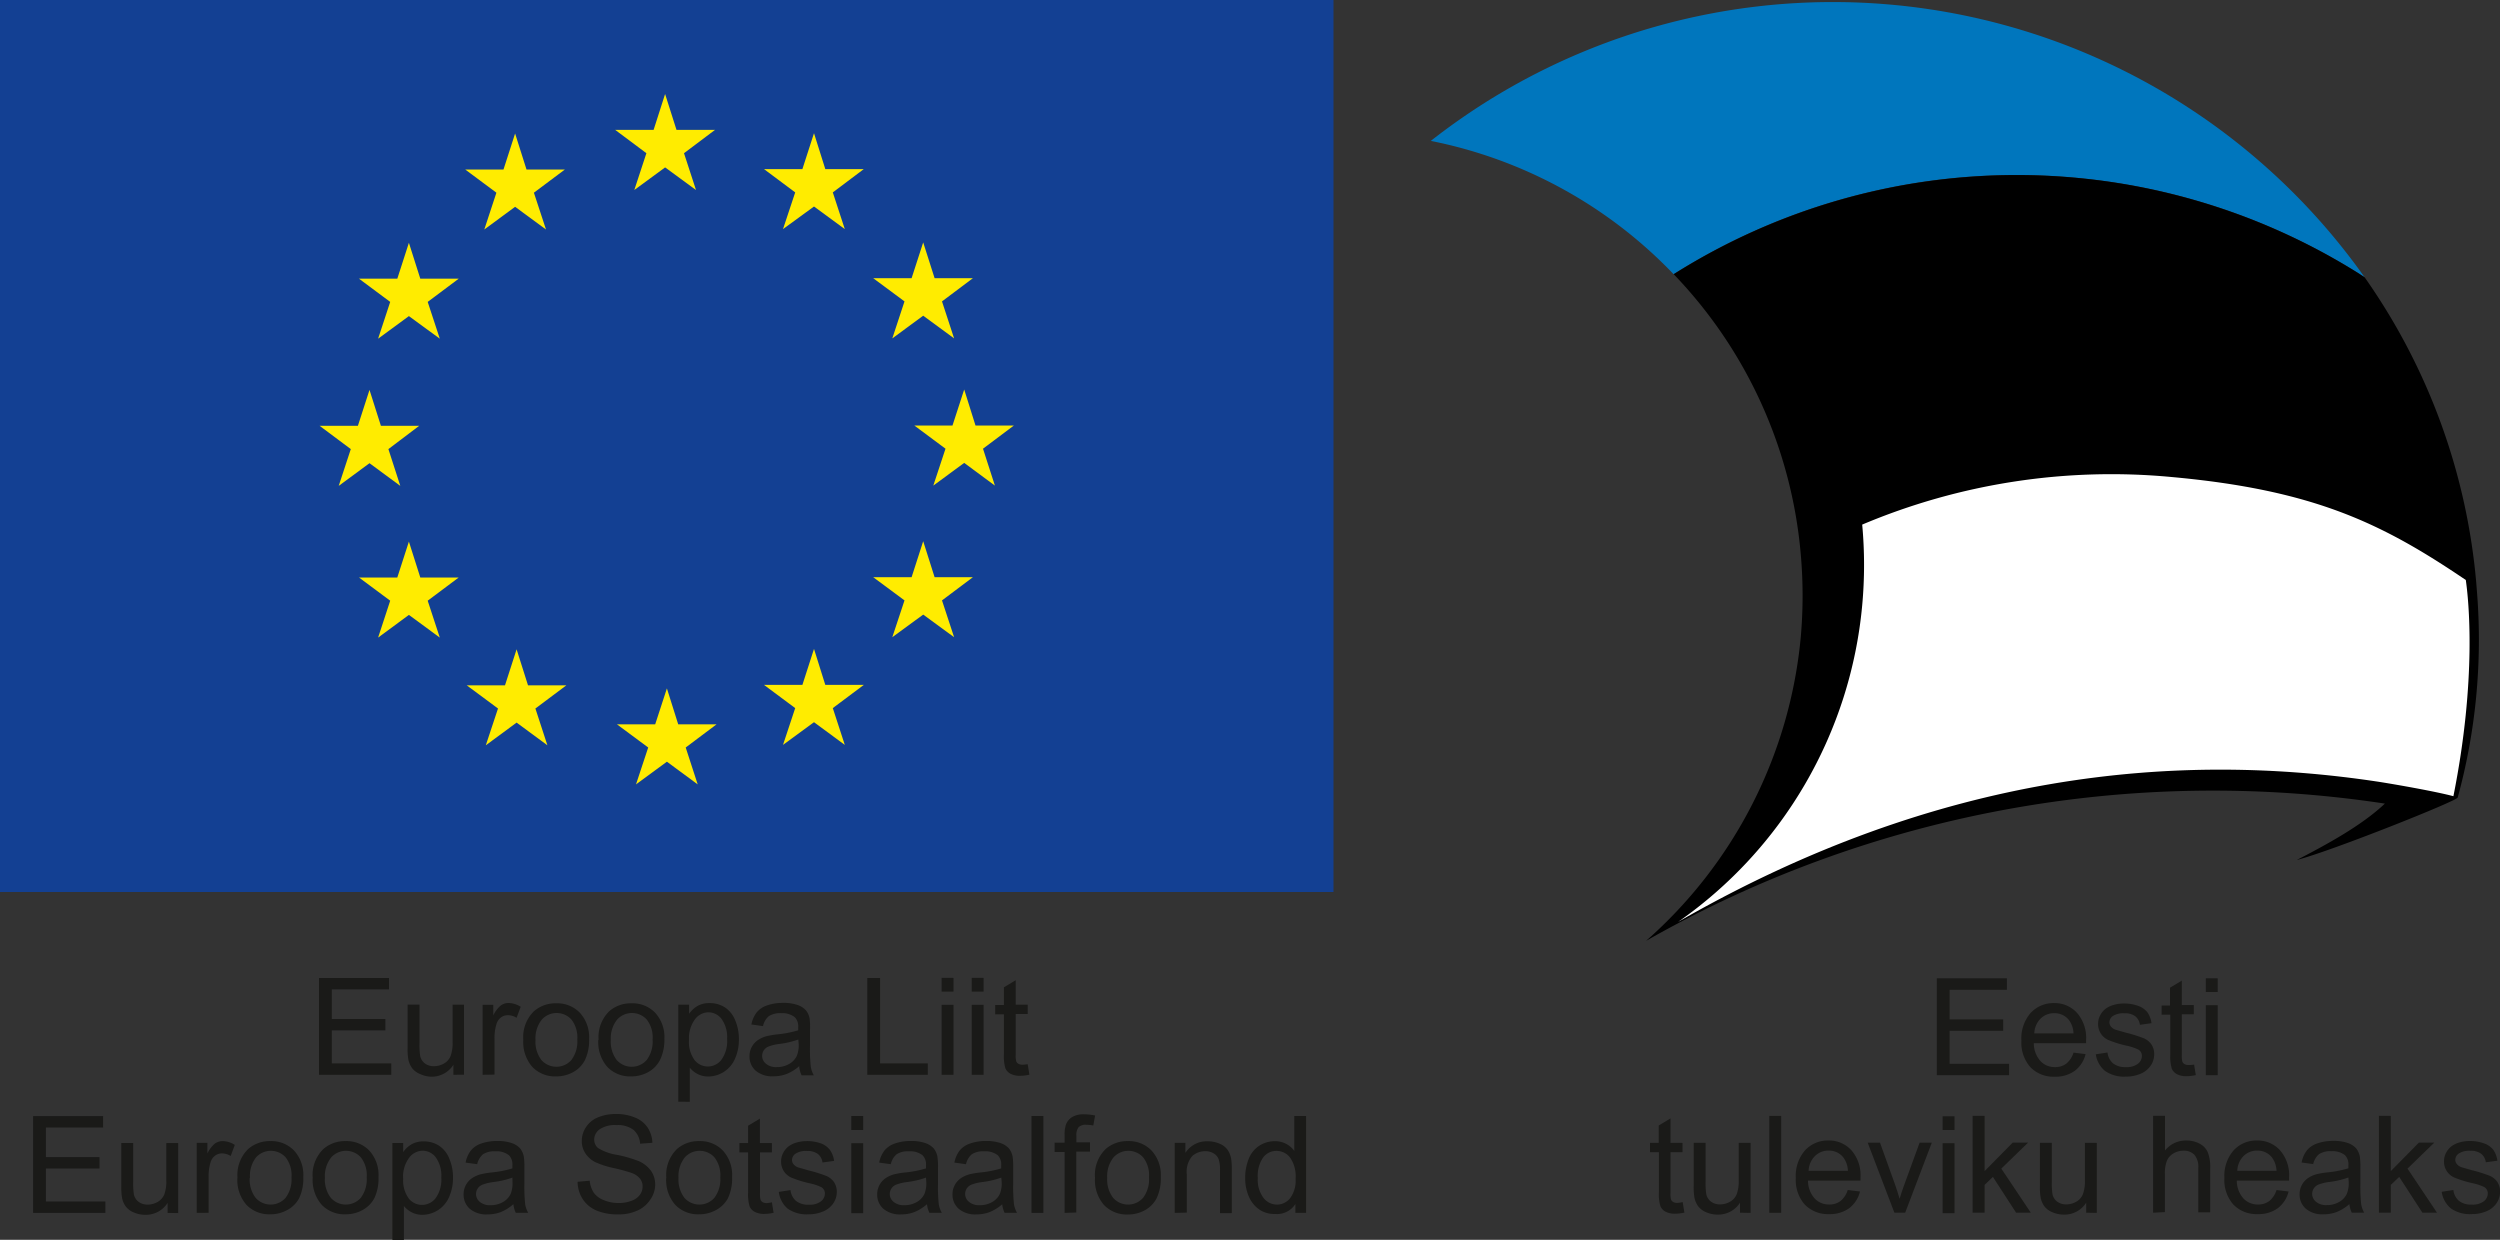 <svg id="Layer_1" data-name="Layer 1" xmlns="http://www.w3.org/2000/svg" viewBox="0 0 250 123.98"><rect x="0" y="0" width="250" height="123.98" fill="#333333" stroke="none"/><defs><style>.cls-1{fill:#1a1a18;}.cls-2{fill:#134093;}.cls-3{fill:#ffec00;}.cls-3,.cls-4,.cls-5,.cls-6{fill-rule:evenodd;}.cls-4{fill:#0076bd;}.cls-5{fill:#fff;}</style></defs><title>Artboard 1</title><polygon class="cls-1" points="31.9 107.48 31.9 97.8 38.9 97.8 38.9 98.94 33.18 98.94 33.18 101.9 38.54 101.9 38.54 103.04 33.18 103.04 33.18 106.34 39.13 106.34 39.13 107.48 31.9 107.48"/><path class="cls-1" d="M45.34,107.48v-1a2.57,2.57,0,0,1-2.23,1.19A2.85,2.85,0,0,1,42,107.4a1.9,1.9,0,0,1-.8-.6,2.21,2.21,0,0,1-.37-.88,6.15,6.15,0,0,1-.07-1.11v-4.35h1.19v3.89a7.09,7.09,0,0,0,.07,1.26,1.26,1.26,0,0,0,.48.74,1.48,1.48,0,0,0,.9.27,2,2,0,0,0,1-.27,1.52,1.52,0,0,0,.66-.75,3.72,3.72,0,0,0,.2-1.37v-3.76H46.4v7Z"/><path class="cls-1" d="M48.26,107.48v-7h1.07v1.06a2.89,2.89,0,0,1,.76-1,1.32,1.32,0,0,1,.76-.24,2.32,2.32,0,0,1,1.22.38l-.41,1.1a1.68,1.68,0,0,0-.87-.26,1.14,1.14,0,0,0-.7.23,1.27,1.27,0,0,0-.44.65,4.6,4.6,0,0,0-.2,1.39v3.67Z"/><path class="cls-1" d="M52.33,104a3.61,3.61,0,0,1,1.08-2.89,3.27,3.27,0,0,1,2.21-.78,3.14,3.14,0,0,1,2.37.95,3.6,3.6,0,0,1,.92,2.62A4.64,4.64,0,0,1,58.5,106a2.87,2.87,0,0,1-1.18,1.21,3.44,3.44,0,0,1-1.7.43,3.15,3.15,0,0,1-2.38-.94,3.77,3.77,0,0,1-.91-2.72Zm1.22,0a3,3,0,0,0,.59,2,2,2,0,0,0,3,0,3.07,3.07,0,0,0,.59-2.05,2.9,2.9,0,0,0-.59-2,2,2,0,0,0-2.95,0A3,3,0,0,0,53.55,104Z"/><path class="cls-1" d="M59.86,104a3.61,3.61,0,0,1,1.08-2.89,3.27,3.27,0,0,1,2.21-.78,3.14,3.14,0,0,1,2.37.95,3.6,3.6,0,0,1,.92,2.62A4.64,4.64,0,0,1,66,106a2.88,2.88,0,0,1-1.18,1.21,3.44,3.44,0,0,1-1.7.43,3.15,3.15,0,0,1-2.38-.94,3.77,3.77,0,0,1-.91-2.72Zm1.22,0a3,3,0,0,0,.59,2,2,2,0,0,0,3,0,3.07,3.07,0,0,0,.59-2.05,2.9,2.9,0,0,0-.59-2,2,2,0,0,0-2.95,0A3,3,0,0,0,61.08,104Z"/><path class="cls-1" d="M67.83,110.17v-9.7h1.08v.91a2.65,2.65,0,0,1,.87-.8,2.37,2.37,0,0,1,1.17-.27,2.78,2.78,0,0,1,1.59.46,2.83,2.83,0,0,1,1,1.31,4.74,4.74,0,0,1,.35,1.85,4.67,4.67,0,0,1-.39,1.94,2.93,2.93,0,0,1-2.67,1.78,2.24,2.24,0,0,1-1.07-.25,2.43,2.43,0,0,1-.78-.63v3.41ZM68.9,104a3.06,3.06,0,0,0,.55,2,1.69,1.69,0,0,0,1.33.65,1.72,1.72,0,0,0,1.36-.67,3.18,3.18,0,0,0,.57-2.08,3.11,3.11,0,0,0-.55-2,1.66,1.66,0,0,0-1.32-.67,1.71,1.71,0,0,0-1.35.71A3.18,3.18,0,0,0,68.9,104Z"/><path class="cls-1" d="M79.93,106.61a4.52,4.52,0,0,1-1.27.79,3.7,3.7,0,0,1-1.31.23,2.55,2.55,0,0,1-1.78-.56,1.87,1.87,0,0,1-.62-1.44,1.91,1.91,0,0,1,.23-.94,1.93,1.93,0,0,1,.61-.68,2.91,2.91,0,0,1,.86-.39,8.46,8.46,0,0,1,1.05-.18,10.78,10.78,0,0,0,2.12-.41c0-.16,0-.27,0-.31a1.31,1.31,0,0,0-.34-1,2,2,0,0,0-1.35-.4,2.11,2.11,0,0,0-1.24.29,1.81,1.81,0,0,0-.59,1l-1.16-.16a2.88,2.88,0,0,1,.52-1.2,2.27,2.27,0,0,1,1.05-.71,4.69,4.69,0,0,1,1.59-.25,4.23,4.23,0,0,1,1.46.21,2,2,0,0,1,.83.53,1.88,1.88,0,0,1,.37.81A6.87,6.87,0,0,1,81,103v1.59a16.48,16.48,0,0,0,.08,2.1,2.65,2.65,0,0,0,.3.84H80.16a2.52,2.52,0,0,1-.24-.87Zm-.1-2.66a8.68,8.68,0,0,1-1.94.45,4.46,4.46,0,0,0-1,.24,1,1,0,0,0-.27,1.75,1.55,1.55,0,0,0,1.05.32,2.45,2.45,0,0,0,1.22-.3,1.86,1.86,0,0,0,.79-.82,2.85,2.85,0,0,0,.19-1.19Z"/><polygon class="cls-1" points="86.73 107.48 86.73 97.8 88.01 97.8 88.01 106.34 92.78 106.34 92.78 107.48 86.73 107.48"/><path class="cls-1" d="M94.16,99.16V97.79h1.19v1.37Zm0,8.32v-7h1.19v7Z"/><path class="cls-1" d="M97.17,99.16V97.79h1.19v1.37Zm0,8.32v-7h1.19v7Z"/><path class="cls-1" d="M102.77,106.42l.17,1.05a4.45,4.45,0,0,1-.9.11,2,2,0,0,1-1-.21,1.14,1.14,0,0,1-.5-.54,4.23,4.23,0,0,1-.15-1.4v-4h-.87v-.93h.87V98.73l1.18-.71v2.45h1.2v.93h-1.2v4.1a2.12,2.12,0,0,0,.06.65.51.51,0,0,0,.21.23.8.8,0,0,0,.41.09A3.77,3.77,0,0,0,102.77,106.42Z"/><polygon class="cls-1" points="3.31 121.29 3.31 111.61 10.31 111.61 10.31 112.75 4.59 112.75 4.59 115.71 9.95 115.71 9.95 116.85 4.59 116.85 4.59 120.15 10.54 120.15 10.54 121.29 3.31 121.29"/><path class="cls-1" d="M16.76,121.29v-1a2.57,2.57,0,0,1-2.23,1.19,2.85,2.85,0,0,1-1.16-.24,1.91,1.91,0,0,1-.8-.6,2.21,2.21,0,0,1-.37-.88,6.15,6.15,0,0,1-.07-1.11v-4.35h1.19v3.89a7.09,7.09,0,0,0,.07,1.26,1.26,1.26,0,0,0,.48.74,1.48,1.48,0,0,0,.9.27,2,2,0,0,0,1-.27,1.52,1.52,0,0,0,.66-.75,3.73,3.73,0,0,0,.2-1.37v-3.76h1.19v7Z"/><path class="cls-1" d="M19.67,121.29v-7h1.07v1.06a2.88,2.88,0,0,1,.76-1,1.32,1.32,0,0,1,.76-.24,2.32,2.32,0,0,1,1.22.38l-.41,1.11a1.67,1.67,0,0,0-.87-.26,1.14,1.14,0,0,0-.7.23,1.28,1.28,0,0,0-.44.65,4.6,4.6,0,0,0-.2,1.39v3.67Z"/><path class="cls-1" d="M23.75,117.78a3.61,3.61,0,0,1,1.08-2.89,3.27,3.27,0,0,1,2.21-.78,3.14,3.14,0,0,1,2.37.95,3.6,3.6,0,0,1,.92,2.62,4.64,4.64,0,0,1-.41,2.13A2.87,2.87,0,0,1,28.73,121a3.44,3.44,0,0,1-1.7.43,3.15,3.15,0,0,1-2.38-.94,3.76,3.76,0,0,1-.91-2.72Zm1.22,0a3,3,0,0,0,.59,2,2,2,0,0,0,3,0,3.07,3.07,0,0,0,.59-2.05,2.9,2.9,0,0,0-.59-2,2,2,0,0,0-2.95,0A3,3,0,0,0,25,117.78Z"/><path class="cls-1" d="M31.27,117.78a3.61,3.61,0,0,1,1.08-2.89,3.27,3.27,0,0,1,2.21-.78,3.14,3.14,0,0,1,2.37.95,3.6,3.6,0,0,1,.92,2.62,4.64,4.64,0,0,1-.41,2.13A2.87,2.87,0,0,1,36.26,121a3.44,3.44,0,0,1-1.7.43,3.15,3.15,0,0,1-2.38-.94,3.76,3.76,0,0,1-.91-2.72Zm1.22,0a3,3,0,0,0,.59,2,2,2,0,0,0,3,0,3.07,3.07,0,0,0,.59-2.05,2.9,2.9,0,0,0-.59-2,2,2,0,0,0-2.95,0A3,3,0,0,0,32.49,117.78Z"/><path class="cls-1" d="M39.24,124v-9.7h1.08v.91a2.65,2.65,0,0,1,.87-.8,2.37,2.37,0,0,1,1.17-.27,2.78,2.78,0,0,1,1.59.46,2.83,2.83,0,0,1,1,1.31,4.74,4.74,0,0,1,.35,1.85,4.67,4.67,0,0,1-.39,1.94,2.93,2.93,0,0,1-2.67,1.78,2.24,2.24,0,0,1-1.07-.25,2.43,2.43,0,0,1-.78-.63V124Zm1.08-6.16a3.06,3.06,0,0,0,.55,2,1.69,1.69,0,0,0,1.33.65,1.72,1.72,0,0,0,1.36-.67,3.18,3.18,0,0,0,.57-2.08,3.11,3.11,0,0,0-.55-2,1.66,1.66,0,0,0-1.32-.67,1.72,1.72,0,0,0-1.35.71A3.18,3.18,0,0,0,40.31,117.82Z"/><path class="cls-1" d="M51.34,120.42a4.51,4.51,0,0,1-1.27.79,3.7,3.7,0,0,1-1.31.23,2.55,2.55,0,0,1-1.78-.56,1.87,1.87,0,0,1-.62-1.44,1.91,1.91,0,0,1,.23-.94,1.93,1.93,0,0,1,.61-.68,2.91,2.91,0,0,1,.86-.39,8.46,8.46,0,0,1,1.06-.18,10.78,10.78,0,0,0,2.12-.41c0-.16,0-.27,0-.31a1.31,1.31,0,0,0-.34-1,2,2,0,0,0-1.35-.4,2.11,2.11,0,0,0-1.24.29,1.81,1.81,0,0,0-.59,1l-1.16-.16a2.88,2.88,0,0,1,.52-1.2,2.28,2.28,0,0,1,1.05-.71,4.69,4.69,0,0,1,1.59-.25,4.23,4.23,0,0,1,1.46.21,2,2,0,0,1,.83.53,1.88,1.88,0,0,1,.37.81,6.87,6.87,0,0,1,.06,1.1v1.59a16.49,16.49,0,0,0,.08,2.1,2.65,2.65,0,0,0,.3.84H51.58a2.52,2.52,0,0,1-.24-.87Zm-.1-2.66a8.69,8.69,0,0,1-1.94.45,4.46,4.46,0,0,0-1,.24A1,1,0,0,0,48,120.2a1.55,1.55,0,0,0,1.05.32,2.45,2.45,0,0,0,1.22-.3,1.86,1.86,0,0,0,.79-.82,2.86,2.86,0,0,0,.19-1.19Z"/><path class="cls-1" d="M57.76,118.18l1.21-.11a2.66,2.66,0,0,0,.4,1.19,2.18,2.18,0,0,0,1,.75,3.68,3.68,0,0,0,1.49.29,3.58,3.58,0,0,0,1.29-.22,1.81,1.81,0,0,0,.84-.6,1.39,1.39,0,0,0,.27-.83,1.25,1.25,0,0,0-.27-.8,1.94,1.94,0,0,0-.87-.57,17,17,0,0,0-1.73-.47,8.84,8.84,0,0,1-1.87-.6,2.63,2.63,0,0,1-1-.9,2.22,2.22,0,0,1-.34-1.21,2.45,2.45,0,0,1,.41-1.37,2.58,2.58,0,0,1,1.22-1,4.64,4.64,0,0,1,1.78-.33,4.85,4.85,0,0,1,1.9.35,2.74,2.74,0,0,1,1.27,1,3,3,0,0,1,.48,1.53l-1.23.09a2,2,0,0,0-.67-1.39,2.6,2.6,0,0,0-1.69-.47,2.72,2.72,0,0,0-1.7.43,1.28,1.28,0,0,0-.53,1,1.1,1.1,0,0,0,.38.86,5.09,5.09,0,0,0,1.93.69,12.93,12.93,0,0,1,2.14.62,3,3,0,0,1,1.25,1,2.41,2.41,0,0,1,.4,1.38A2.63,2.63,0,0,1,65,120a2.93,2.93,0,0,1-1.27,1.06,4.44,4.44,0,0,1-1.86.38,5.53,5.53,0,0,1-2.2-.38,3.08,3.08,0,0,1-1.4-1.15A3.26,3.26,0,0,1,57.76,118.18Z"/><path class="cls-1" d="M66.63,117.78a3.61,3.61,0,0,1,1.08-2.89,3.27,3.27,0,0,1,2.21-.78,3.14,3.14,0,0,1,2.37.95,3.6,3.6,0,0,1,.92,2.62,4.64,4.64,0,0,1-.41,2.13A2.87,2.87,0,0,1,71.61,121a3.44,3.44,0,0,1-1.7.43,3.15,3.15,0,0,1-2.38-.94,3.76,3.76,0,0,1-.91-2.72Zm1.22,0a3,3,0,0,0,.59,2,2,2,0,0,0,3,0,3.07,3.07,0,0,0,.59-2.05,2.9,2.9,0,0,0-.59-2,2,2,0,0,0-2.95,0A3,3,0,0,0,67.85,117.78Z"/><path class="cls-1" d="M77.19,120.23l.17,1.05a4.44,4.44,0,0,1-.9.11,2,2,0,0,1-1-.21,1.14,1.14,0,0,1-.5-.54,4.23,4.23,0,0,1-.15-1.4v-4h-.87v-.93h.87v-1.74l1.18-.71v2.45h1.2v.93H76v4.1a2.12,2.12,0,0,0,.06.65.51.51,0,0,0,.21.23.8.8,0,0,0,.41.09A3.8,3.8,0,0,0,77.19,120.23Z"/><path class="cls-1" d="M77.88,119.19l1.17-.18a1.65,1.65,0,0,0,.55,1.08,1.92,1.92,0,0,0,1.27.38,1.86,1.86,0,0,0,1.22-.33,1,1,0,0,0,.4-.78.72.72,0,0,0-.35-.64,5.11,5.11,0,0,0-1.22-.4,11,11,0,0,1-1.81-.57,1.73,1.73,0,0,1-1-1.61,1.79,1.79,0,0,1,.22-.87,1.91,1.91,0,0,1,.58-.67,2.49,2.49,0,0,1,.76-.35,3.62,3.62,0,0,1,1-.14,4.08,4.08,0,0,1,1.45.24A2,2,0,0,1,83,115a2.51,2.51,0,0,1,.41,1.09l-1.16.16a1.28,1.28,0,0,0-.46-.85,1.67,1.67,0,0,0-1.07-.3,1.94,1.94,0,0,0-1.17.27.79.79,0,0,0-.35.63.66.66,0,0,0,.15.42,1.06,1.06,0,0,0,.46.32l1.05.3a14.5,14.5,0,0,1,1.76.55,1.78,1.78,0,0,1,.78.62,1.74,1.74,0,0,1,.28,1,2,2,0,0,1-.35,1.12,2.25,2.25,0,0,1-1,.81,3.64,3.64,0,0,1-1.48.29,3.3,3.3,0,0,1-2.09-.57A2.63,2.63,0,0,1,77.88,119.19Z"/><path class="cls-1" d="M85.13,113V111.6h1.19V113Zm0,8.32v-7h1.19v7Z"/><path class="cls-1" d="M92.7,120.42a4.51,4.51,0,0,1-1.27.79,3.7,3.7,0,0,1-1.31.23,2.55,2.55,0,0,1-1.78-.56,1.87,1.87,0,0,1-.62-1.44,1.91,1.91,0,0,1,.23-.94,1.93,1.93,0,0,1,.61-.68,2.91,2.91,0,0,1,.86-.39,8.46,8.46,0,0,1,1.06-.18,10.78,10.78,0,0,0,2.12-.41c0-.16,0-.27,0-.31a1.31,1.31,0,0,0-.34-1,2,2,0,0,0-1.35-.4,2.11,2.11,0,0,0-1.24.29,1.81,1.81,0,0,0-.59,1l-1.16-.16a2.88,2.88,0,0,1,.52-1.2,2.28,2.28,0,0,1,1.05-.71,4.69,4.69,0,0,1,1.59-.25,4.23,4.23,0,0,1,1.46.21,2,2,0,0,1,.83.53,1.88,1.88,0,0,1,.37.81,6.89,6.89,0,0,1,.06,1.1v1.59a16.49,16.49,0,0,0,.08,2.1,2.65,2.65,0,0,0,.3.84H92.94a2.52,2.52,0,0,1-.24-.87Zm-.1-2.66a8.69,8.69,0,0,1-1.94.45,4.46,4.46,0,0,0-1,.24,1,1,0,0,0-.28,1.75,1.55,1.55,0,0,0,1.05.32,2.45,2.45,0,0,0,1.22-.3,1.86,1.86,0,0,0,.79-.82,2.86,2.86,0,0,0,.19-1.19Z"/><path class="cls-1" d="M100.23,120.42a4.52,4.52,0,0,1-1.27.79,3.7,3.7,0,0,1-1.31.23,2.55,2.55,0,0,1-1.78-.56,1.87,1.87,0,0,1-.62-1.44,1.91,1.91,0,0,1,.23-.94,1.93,1.93,0,0,1,.61-.68,2.91,2.91,0,0,1,.86-.39,8.46,8.46,0,0,1,1.05-.18,10.78,10.78,0,0,0,2.12-.41c0-.16,0-.27,0-.31a1.31,1.31,0,0,0-.34-1,2,2,0,0,0-1.35-.4,2.11,2.11,0,0,0-1.24.29,1.81,1.81,0,0,0-.59,1l-1.16-.16a2.88,2.88,0,0,1,.52-1.2,2.27,2.27,0,0,1,1.05-.71,4.69,4.69,0,0,1,1.59-.25,4.23,4.23,0,0,1,1.46.21,2,2,0,0,1,.83.53,1.88,1.88,0,0,1,.37.81,6.87,6.87,0,0,1,.06,1.1v1.59a16.48,16.48,0,0,0,.08,2.1,2.65,2.65,0,0,0,.3.84h-1.24a2.52,2.52,0,0,1-.24-.87Zm-.1-2.66a8.69,8.69,0,0,1-1.94.45,4.46,4.46,0,0,0-1,.24,1,1,0,0,0-.27,1.75,1.55,1.55,0,0,0,1.05.32,2.45,2.45,0,0,0,1.22-.3,1.86,1.86,0,0,0,.79-.82,2.86,2.86,0,0,0,.19-1.19Z"/><rect class="cls-1" x="103.15" y="111.6" width="1.19" height="9.69"/><path class="cls-1" d="M106.46,121.29V115.2h-1v-.93h1v-.75a3.27,3.27,0,0,1,.13-1.05,1.52,1.52,0,0,1,.6-.75,2.18,2.18,0,0,1,1.21-.29,5.67,5.67,0,0,1,1.11.12l-.18,1a3.91,3.91,0,0,0-.7-.07,1,1,0,0,0-.76.23,1.24,1.24,0,0,0-.23.87v.65H109v.93h-1.37v6.09Z"/><path class="cls-1" d="M109.5,117.78a3.61,3.61,0,0,1,1.08-2.89,3.27,3.27,0,0,1,2.21-.78,3.14,3.14,0,0,1,2.37.95,3.6,3.6,0,0,1,.92,2.62,4.64,4.64,0,0,1-.41,2.13,2.87,2.87,0,0,1-1.18,1.21,3.44,3.44,0,0,1-1.7.43,3.15,3.15,0,0,1-2.38-.94,3.76,3.76,0,0,1-.91-2.72Zm1.22,0a3,3,0,0,0,.59,2,2,2,0,0,0,3,0,3.07,3.07,0,0,0,.59-2.05,2.9,2.9,0,0,0-.59-2,2,2,0,0,0-2.95,0A3,3,0,0,0,110.72,117.78Z"/><path class="cls-1" d="M117.47,121.29v-7h1.07v1a2.52,2.52,0,0,1,2.23-1.16,2.94,2.94,0,0,1,1.17.23,1.82,1.82,0,0,1,.8.6,2.27,2.27,0,0,1,.37.88,7,7,0,0,1,.07,1.16v4.31H122V117a3.23,3.23,0,0,0-.14-1.09,1.14,1.14,0,0,0-.49-.57,1.56,1.56,0,0,0-.83-.22,1.94,1.94,0,0,0-1.31.48,2.38,2.38,0,0,0-.55,1.83v3.83Z"/><path class="cls-1" d="M129.54,121.29v-.89a2.18,2.18,0,0,1-2,1A2.75,2.75,0,0,1,126,121a3,3,0,0,1-1.09-1.29,4.46,4.46,0,0,1-.39-1.91,5,5,0,0,1,.35-1.91,2.76,2.76,0,0,1,1.05-1.31,2.81,2.81,0,0,1,1.57-.46,2.33,2.33,0,0,1,1.13.27,2.35,2.35,0,0,1,.81.7V111.6h1.18v9.69Zm-3.76-3.5a3,3,0,0,0,.57,2,1.71,1.71,0,0,0,1.34.67,1.68,1.68,0,0,0,1.32-.64,2.94,2.94,0,0,0,.55-1.95,3.29,3.29,0,0,0-.55-2.11,1.7,1.7,0,0,0-1.37-.67,1.65,1.65,0,0,0-1.32.65A3.2,3.2,0,0,0,125.78,117.79Z"/><rect class="cls-2" width="133.35" height="89.2"/><polygon class="cls-3" points="67.65 12.99 71.5 12.99 68.4 15.32 69.6 19 66.51 16.74 63.43 19 64.64 15.32 61.52 12.99 65.36 12.99 66.51 9.4 67.65 12.99"/><polygon class="cls-3" points="67.82 72.43 71.66 72.43 68.57 74.75 69.77 78.44 66.69 76.17 63.6 78.44 64.82 74.75 61.69 72.43 65.52 72.43 66.69 68.84 67.82 72.43"/><polygon class="cls-3" points="82.53 68.49 86.38 68.49 83.28 70.81 84.48 74.49 81.4 72.22 78.3 74.49 79.52 70.81 76.4 68.49 80.24 68.49 81.4 64.89 82.53 68.49"/><polygon class="cls-3" points="82.53 16.91 86.38 16.91 83.28 19.24 84.48 22.91 81.4 20.65 78.3 22.91 79.52 19.24 76.4 16.91 80.24 16.91 81.4 13.32 82.53 16.91"/><polygon class="cls-3" points="93.46 27.82 97.29 27.82 94.2 30.14 95.41 33.84 92.32 31.57 89.23 33.84 90.45 30.14 87.32 27.82 91.16 27.82 92.32 24.24 93.46 27.82"/><polygon class="cls-3" points="93.46 57.72 97.29 57.72 94.2 60.04 95.41 63.72 92.32 61.46 89.23 63.72 90.45 60.04 87.32 57.72 91.16 57.72 92.32 54.12 93.46 57.72"/><polygon class="cls-3" points="97.55 42.55 101.39 42.55 98.3 44.87 99.49 48.56 96.42 46.29 93.33 48.56 94.55 44.87 91.43 42.55 95.25 42.55 96.42 38.95 97.55 42.55"/><polygon class="cls-3" points="52.65 16.95 56.49 16.95 53.39 19.27 54.6 22.95 51.51 20.68 48.43 22.95 49.64 19.27 46.52 16.95 50.35 16.95 51.51 13.35 52.65 16.95"/><polygon class="cls-3" points="42.03 27.87 45.87 27.87 42.77 30.19 43.98 33.87 40.89 31.61 37.81 33.87 39.02 30.19 35.9 27.87 39.73 27.87 40.89 24.28 42.03 27.87"/><polygon class="cls-3" points="38.09 42.58 41.92 42.58 38.84 44.91 40.03 48.59 36.95 46.32 33.87 48.59 35.08 44.91 31.96 42.58 35.79 42.58 36.95 38.99 38.09 42.58"/><polygon class="cls-3" points="42.03 57.75 45.87 57.75 42.77 60.07 43.98 63.76 40.89 61.49 37.81 63.76 39.02 60.07 35.9 57.75 39.73 57.75 40.89 54.16 42.03 57.75"/><polygon class="cls-3" points="52.8 68.53 56.64 68.53 53.54 70.85 54.74 74.53 51.66 72.26 48.58 74.53 49.8 70.85 46.67 68.53 50.5 68.53 51.66 64.93 52.8 68.53"/><path class="cls-4" d="M207.62,17.78a64.08,64.08,0,0,1,28.28,9.58l.57.38a65.14,65.14,0,0,0-93.39-13.65,46,46,0,0,1,24.28,13.33A64.15,64.15,0,0,1,207.62,17.78Z"/><path class="cls-5" d="M247.66,58.76h0s0,.06,0,.09Z"/><path class="cls-6" d="M247.72,59.49l-.1-1.28a62.46,62.46,0,0,0-11.15-30.47l-.57-.38a64.33,64.33,0,0,0-68.53.06,46.15,46.15,0,0,1,12.71,28.05,47,47,0,0,1,0,8.2,46.15,46.15,0,0,1-15.58,30.51l.1-.09a114.48,114.48,0,0,1,73.89-13.73c-2.37,2.24-5.92,4.14-8.81,5.64,3.52-.92,15.91-5.86,16.09-6.24h0A59.81,59.81,0,0,0,247.72,59.49Z"/><path class="cls-5" d="M246.58,58c-8.26-5.59-15.06-9-29.44-10.3a64.09,64.09,0,0,0-30.92,4.76,44,44,0,0,1,0,8.07,43.44,43.44,0,0,1-18.41,31.66c26.18-15.05,50-17.07,70.13-14,1.34.21,5.48.92,7.4,1.43C247.69,67.86,246.87,60,246.58,58Z"/><polygon class="cls-1" points="193.68 107.52 193.68 97.83 200.69 97.83 200.69 98.98 194.96 98.98 194.96 101.94 200.32 101.94 200.32 103.08 194.96 103.08 194.96 106.38 200.91 106.38 200.91 107.52 193.68 107.52"/><path class="cls-1" d="M207.33,105.26l1.23.15a3,3,0,0,1-1.08,1.67,3.26,3.26,0,0,1-2,.59,3.21,3.21,0,0,1-2.44-.95,3.7,3.7,0,0,1-.9-2.66,3.88,3.88,0,0,1,.91-2.75,3.09,3.09,0,0,1,2.37-1,3,3,0,0,1,2.3,1,3.8,3.8,0,0,1,.89,2.69c0,.07,0,.18,0,.32h-5.23a2.68,2.68,0,0,0,.65,1.77,1.94,1.94,0,0,0,1.47.62,1.82,1.82,0,0,0,1.12-.34,2.27,2.27,0,0,0,.73-1.1Zm-3.9-1.92h3.92a2.37,2.37,0,0,0-.45-1.33,1.82,1.82,0,0,0-1.47-.69,1.89,1.89,0,0,0-1.38.55A2.17,2.17,0,0,0,203.43,103.34Z"/><path class="cls-1" d="M209.58,105.43l1.17-.18a1.65,1.65,0,0,0,.55,1.08,1.92,1.92,0,0,0,1.27.38,1.86,1.86,0,0,0,1.22-.33,1,1,0,0,0,.4-.78.72.72,0,0,0-.35-.64,5.12,5.12,0,0,0-1.22-.4,11,11,0,0,1-1.81-.57,1.73,1.73,0,0,1-1-1.61,1.79,1.79,0,0,1,.22-.87,1.9,1.9,0,0,1,.58-.67,2.5,2.5,0,0,1,.76-.35,3.62,3.62,0,0,1,1-.14,4.08,4.08,0,0,1,1.45.24,2,2,0,0,1,.92.64,2.51,2.51,0,0,1,.41,1.09l-1.16.16a1.28,1.28,0,0,0-.46-.85,1.67,1.67,0,0,0-1.07-.3,1.94,1.94,0,0,0-1.17.27.79.79,0,0,0-.35.63.66.66,0,0,0,.15.42,1.06,1.06,0,0,0,.46.32l1.05.3a14.48,14.48,0,0,1,1.76.55,1.78,1.78,0,0,1,.78.62,1.74,1.74,0,0,1,.28,1,2,2,0,0,1-.35,1.12,2.26,2.26,0,0,1-1,.81,3.64,3.64,0,0,1-1.48.29,3.3,3.3,0,0,1-2.09-.57A2.63,2.63,0,0,1,209.58,105.43Z"/><path class="cls-1" d="M219.41,106.46l.17,1.05a4.45,4.45,0,0,1-.9.11,2,2,0,0,1-1-.21,1.14,1.14,0,0,1-.5-.54,4.23,4.23,0,0,1-.15-1.4v-4h-.87v-.92H217V98.77l1.18-.71v2.45h1.2v.92h-1.2v4.1a2.12,2.12,0,0,0,.06.65.51.51,0,0,0,.21.23.8.8,0,0,0,.41.09A3.79,3.79,0,0,0,219.41,106.46Z"/><path class="cls-1" d="M220.58,99.2V97.83h1.19V99.2Zm0,8.32v-7h1.19v7Z"/><path class="cls-1" d="M168.27,120.21l.17,1.05a4.45,4.45,0,0,1-.9.11,2,2,0,0,1-1-.21,1.14,1.14,0,0,1-.5-.54,4.23,4.23,0,0,1-.15-1.4v-4H165v-.93h.87v-1.74l1.18-.71v2.45h1.2v.93h-1.2v4.1a2.12,2.12,0,0,0,.06.65.51.51,0,0,0,.21.23.8.8,0,0,0,.41.09A3.79,3.79,0,0,0,168.27,120.21Z"/><path class="cls-1" d="M174,121.27v-1a2.57,2.57,0,0,1-2.23,1.19,2.84,2.84,0,0,1-1.16-.24,1.9,1.9,0,0,1-.8-.6,2.21,2.21,0,0,1-.37-.88,6.15,6.15,0,0,1-.07-1.11v-4.35h1.19v3.89a7.09,7.09,0,0,0,.07,1.26,1.26,1.26,0,0,0,.48.74,1.48,1.48,0,0,0,.9.27,2,2,0,0,0,1-.27,1.52,1.52,0,0,0,.66-.75,3.73,3.73,0,0,0,.2-1.37v-3.76h1.19v7Z"/><rect class="cls-1" x="176.93" y="111.59" width="1.19" height="9.69"/><path class="cls-1" d="M184.77,119l1.23.15a3,3,0,0,1-1.08,1.67,3.26,3.26,0,0,1-2,.59,3.21,3.21,0,0,1-2.44-.95,3.7,3.7,0,0,1-.9-2.66,3.88,3.88,0,0,1,.91-2.75,3.09,3.09,0,0,1,2.37-1,3,3,0,0,1,2.3,1,3.8,3.8,0,0,1,.89,2.69c0,.07,0,.18,0,.32H180.8a2.68,2.68,0,0,0,.65,1.77,1.94,1.94,0,0,0,1.47.62,1.82,1.82,0,0,0,1.12-.34,2.27,2.27,0,0,0,.73-1.1Zm-3.9-1.92h3.92a2.37,2.37,0,0,0-.45-1.33,1.82,1.82,0,0,0-1.47-.69,1.89,1.89,0,0,0-1.38.55A2.18,2.18,0,0,0,180.86,117.09Z"/><path class="cls-1" d="M189.44,121.27l-2.67-7H188l1.51,4.2q.24.68.45,1.41c.11-.37.25-.81.44-1.33l1.56-4.28h1.22l-2.66,7Z"/><path class="cls-1" d="M194.26,113v-1.37h1.19V113Zm0,8.32v-7h1.19v7Z"/><polygon class="cls-1" points="197.26 121.27 197.26 111.59 198.46 111.59 198.46 117.11 201.27 114.26 202.81 114.26 200.13 116.86 203.08 121.27 201.61 121.27 199.29 117.69 198.46 118.49 198.46 121.27 197.26 121.27"/><path class="cls-1" d="M208.62,121.27v-1a2.57,2.57,0,0,1-2.23,1.19,2.85,2.85,0,0,1-1.16-.24,1.9,1.9,0,0,1-.8-.6,2.21,2.21,0,0,1-.37-.88,6.15,6.15,0,0,1-.07-1.11v-4.35h1.19v3.89a7.09,7.09,0,0,0,.07,1.26,1.26,1.26,0,0,0,.48.74,1.48,1.48,0,0,0,.9.27,2,2,0,0,0,1-.27,1.52,1.52,0,0,0,.66-.75,3.73,3.73,0,0,0,.2-1.37v-3.76h1.19v7Z"/><path class="cls-1" d="M215.31,121.27v-9.69h1.19v3.47a2.66,2.66,0,0,1,2.1-1,2.83,2.83,0,0,1,1.35.31,1.8,1.8,0,0,1,.82.85,3.93,3.93,0,0,1,.25,1.57v4.45h-1.19v-4.45a1.84,1.84,0,0,0-.39-1.3,1.44,1.44,0,0,0-1.09-.41,1.94,1.94,0,0,0-1,.27,1.54,1.54,0,0,0-.66.74,3.39,3.39,0,0,0-.2,1.29v3.84Z"/><path class="cls-1" d="M227.63,119l1.23.15a3,3,0,0,1-1.08,1.67,3.26,3.26,0,0,1-2,.59,3.21,3.21,0,0,1-2.44-.95,3.7,3.7,0,0,1-.9-2.66,3.88,3.88,0,0,1,.91-2.75,3.09,3.09,0,0,1,2.37-1,3,3,0,0,1,2.3,1,3.8,3.8,0,0,1,.89,2.69c0,.07,0,.18,0,.32h-5.23a2.68,2.68,0,0,0,.65,1.77,1.94,1.94,0,0,0,1.47.62,1.82,1.82,0,0,0,1.12-.34,2.26,2.26,0,0,0,.73-1.1Zm-3.9-1.92h3.92a2.37,2.37,0,0,0-.45-1.33,1.82,1.82,0,0,0-1.47-.69,1.89,1.89,0,0,0-1.38.55A2.18,2.18,0,0,0,223.73,117.09Z"/><path class="cls-1" d="M234.94,120.41a4.52,4.52,0,0,1-1.27.79,3.7,3.7,0,0,1-1.31.23,2.55,2.55,0,0,1-1.78-.56,1.87,1.87,0,0,1-.62-1.44,1.91,1.91,0,0,1,.23-.94,1.93,1.93,0,0,1,.61-.68,2.91,2.91,0,0,1,.86-.39,8.46,8.46,0,0,1,1.06-.18,10.78,10.78,0,0,0,2.12-.41c0-.16,0-.27,0-.31a1.31,1.31,0,0,0-.34-1,2,2,0,0,0-1.35-.4,2.11,2.11,0,0,0-1.24.29,1.81,1.81,0,0,0-.59,1l-1.16-.16a2.88,2.88,0,0,1,.52-1.2,2.27,2.27,0,0,1,1.05-.71,4.69,4.69,0,0,1,1.59-.25,4.24,4.24,0,0,1,1.46.21,2,2,0,0,1,.83.53,1.88,1.88,0,0,1,.37.81,6.87,6.87,0,0,1,.06,1.1v1.59a16.48,16.48,0,0,0,.08,2.1,2.65,2.65,0,0,0,.3.84h-1.24a2.52,2.52,0,0,1-.24-.87Zm-.1-2.66a8.67,8.67,0,0,1-1.94.45,4.47,4.47,0,0,0-1,.24,1,1,0,0,0-.28,1.75,1.55,1.55,0,0,0,1.05.32,2.45,2.45,0,0,0,1.22-.3,1.86,1.86,0,0,0,.79-.82,2.85,2.85,0,0,0,.19-1.19Z"/><polygon class="cls-1" points="237.89 121.27 237.89 111.59 239.08 111.59 239.08 117.11 241.89 114.26 243.43 114.26 240.75 116.86 243.7 121.27 242.24 121.27 239.92 117.69 239.08 118.49 239.08 121.27 237.89 121.27"/><path class="cls-1" d="M244.17,119.18l1.17-.18a1.65,1.65,0,0,0,.55,1.08,1.92,1.92,0,0,0,1.27.38,1.86,1.86,0,0,0,1.22-.33,1,1,0,0,0,.4-.78.72.72,0,0,0-.35-.64,5.11,5.11,0,0,0-1.22-.4,11,11,0,0,1-1.81-.57,1.73,1.73,0,0,1-1-1.61,1.78,1.78,0,0,1,.22-.87,1.9,1.9,0,0,1,.58-.67,2.5,2.5,0,0,1,.76-.35,3.62,3.62,0,0,1,1-.14,4.08,4.08,0,0,1,1.45.24,2,2,0,0,1,.92.64,2.52,2.52,0,0,1,.41,1.09l-1.16.16a1.28,1.28,0,0,0-.46-.85,1.67,1.67,0,0,0-1.07-.3,1.94,1.94,0,0,0-1.17.27.79.79,0,0,0-.35.63.66.66,0,0,0,.15.42,1.05,1.05,0,0,0,.46.32l1.05.3a14.47,14.47,0,0,1,1.76.55,1.78,1.78,0,0,1,.78.62,1.74,1.74,0,0,1,.28,1,2,2,0,0,1-.35,1.12,2.25,2.25,0,0,1-1,.81,3.64,3.64,0,0,1-1.48.29,3.3,3.3,0,0,1-2.09-.57A2.63,2.63,0,0,1,244.17,119.18Z"/></svg>